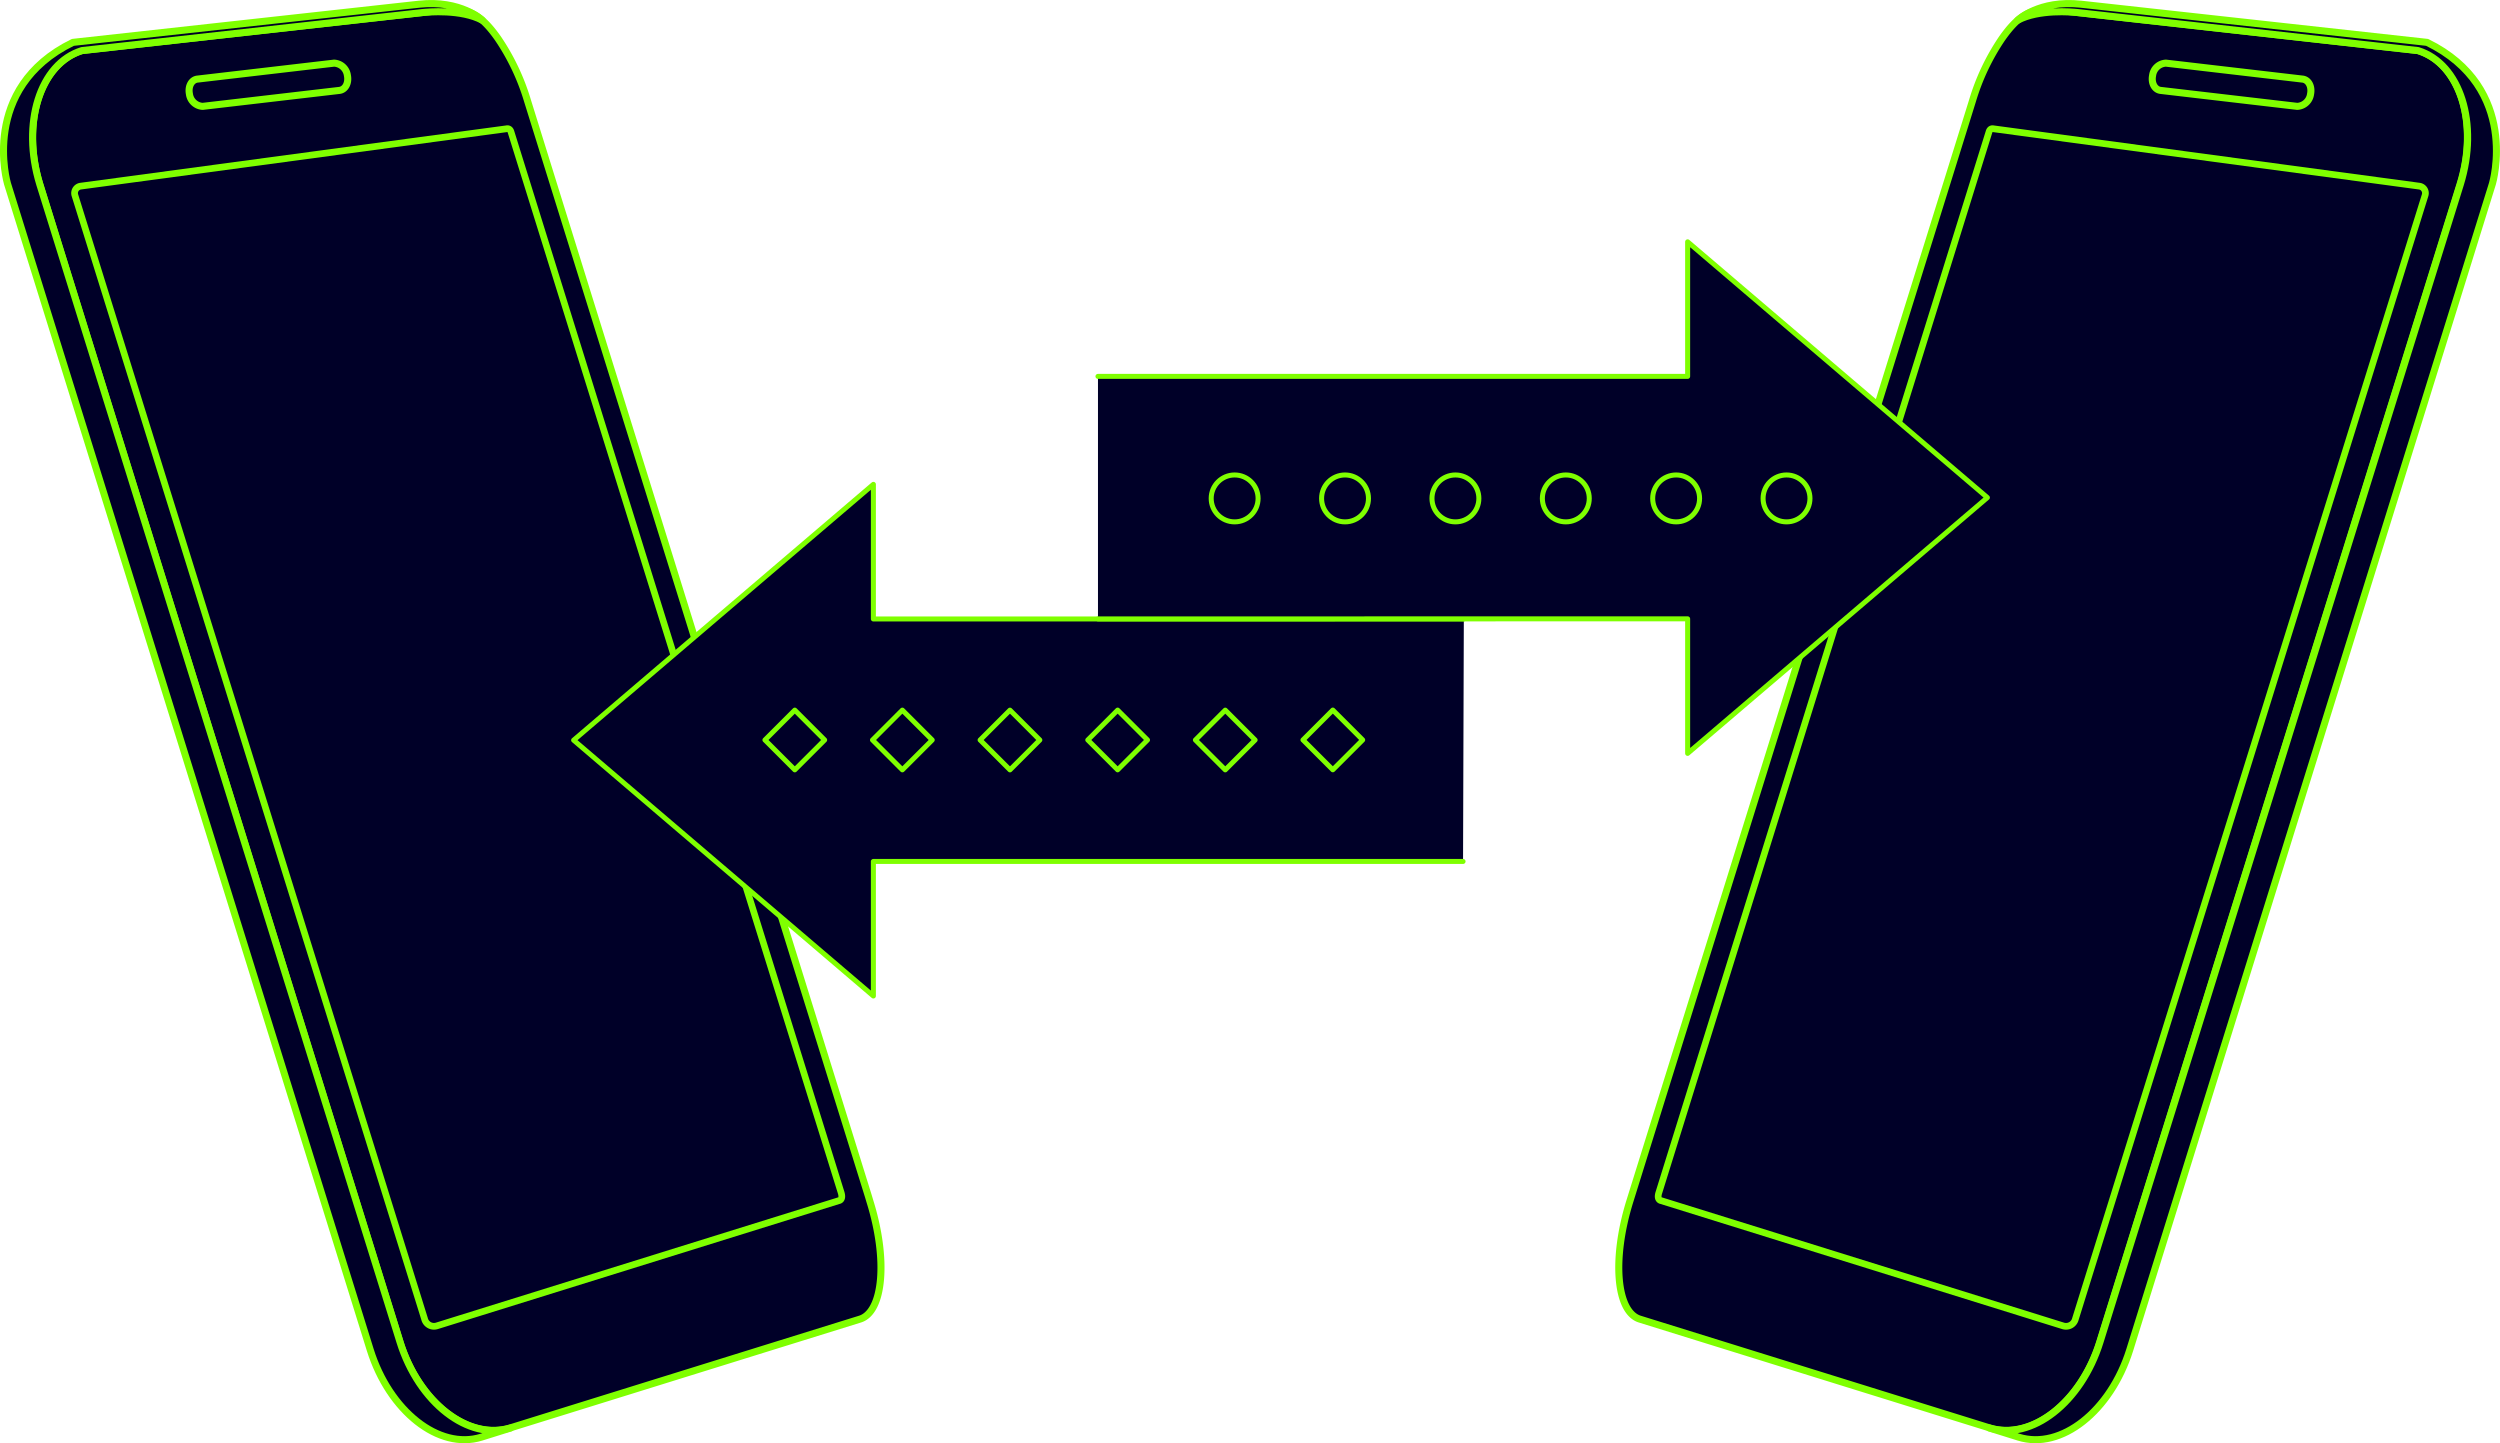 <svg xmlns="http://www.w3.org/2000/svg" xmlns:xlink="http://www.w3.org/1999/xlink" viewBox="0 0 353.97 204.32" xmlns:v="https://vecta.io/nano"><style><![CDATA[.B{stroke-width:.71}]]></style><g fill="#000028" stroke="#7fff00" stroke-linejoin="round"><path d="M11.61,7.16,64.06,1.3c2.66.08,4.29,1.08,6.45,4.15a32,32,0,0,1,4.17,8.79l48.26,155.09.23.77c2.55,8.17,1.92,15.63-1.4,16.67L72.29,202.16c-6,1.86-13-3.6-15.66-12.19L5.63,26.09C3,17.5,5.64,9,11.61,7.16Z"/><path d="M10.32,6,59.29.6c6-.66,9,2.27,9,2.27-3-1.6-7.69-1.18-8.5-1.09L11.61,7.16C5.64,9,3,17.5,5.63,26.09L56.63,190c2.67,8.59,9.68,14.05,15.66,12.19l-4.15,1.3c-6,1.85-13-3.68-15.72-12.37L1.06,26S-2.93,12.47,10.32,6Z"/><path d="M71.74 18.23l-60.35 8.13a1 1 0 0 0-.79 1.27l49.51 159.1a1.37 1.37 0 0 0 1.73 1L118.76 170s.66-.06.34-1.12L72.34 18.64c-.17-.53-.6-.41-.6-.41z" stroke-width=".95"/><path d="M47.3 8.94a2 2 0 0 1 1.89 1.76h0c.21 1.06-.3 2-1.13 2.1L28.7 15.06a2 2 0 0 1-1.88-1.76h0c-.21-1.07.3-2 1.13-2.1zm295.06-1.78L289.91 1.3c-2.66.08-4.29 1.08-6.45 4.15a32 32 0 0 0-4.17 8.79L231 169.33l-.24.77c-2.54 8.17-1.91 15.63 1.41 16.67l49.48 15.39c6 1.86 13-3.6 15.66-12.19l51-163.88c2.69-8.59.02-17.09-5.95-18.93z"/><path d="M343.65 6L294.68.6c-6-.66-9 2.27-9 2.27 3-1.6 7.68-1.18 8.5-1.09l48.18 5.38c6 1.86 8.65 10.34 6 18.93L297.34 190c-2.67 8.59-9.68 14.05-15.66 12.19l4.15 1.3c6 1.85 13-3.68 15.72-12.37L352.9 26s4-13.53-9.25-20z"/><path d="M282.22 18.23l60.35 8.13a1 1 0 0 1 .8 1.27l-49.51 159.1a1.37 1.37 0 0 1-1.74 1L235.21 170s-.67-.06-.34-1.12l46.76-150.24c.17-.53.59-.41.59-.41z" stroke-width=".95"/><path d="M306.67,8.94a2,2,0,0,0-1.89,1.76h0c-.21,1.06.3,2,1.13,2.1l19.35,2.26a2,2,0,0,0,1.89-1.76h0c.21-1.07-.3-2-1.13-2.1Z"/><g stroke-linecap="round" class="B"><path d="M207.26 87.63l-83.6.01V68.58L81.22 104.8l42.44 36.22v-19.05h83.49"/><path d="M155.46 53.29h83.49V34.24l42.44 36.21-42.44 36.22V87.62l-83.49.01"/></g><circle cx="252.95" cy="70.57" r="3.32" class="B"/><circle cx="237.32" cy="70.57" r="3.32" class="B"/><circle cx="221.7" cy="70.57" r="3.32" class="B"/><circle cx="206.07" cy="70.57" r="3.32" class="B"/><circle cx="190.44" cy="70.57" r="3.32" class="B"/><circle cx="174.81" cy="70.57" r="3.32" class="B"/><use xlink:href="#B" class="B"/><use xlink:href="#B" x="15.229" y="0.001" class="B"/><use xlink:href="#B" x="30.465" y="0.004" class="B"/><use xlink:href="#B" x="45.712" y="-0.002" class="B"/><use xlink:href="#B" x="60.948" y="0.002" class="B"/><use xlink:href="#B" x="76.177" y="-0.008" class="B"/></g><defs ><path id="B" d="M108.306 104.773l4.228-4.228 4.228 4.228-4.228 4.228z"/></defs></svg>